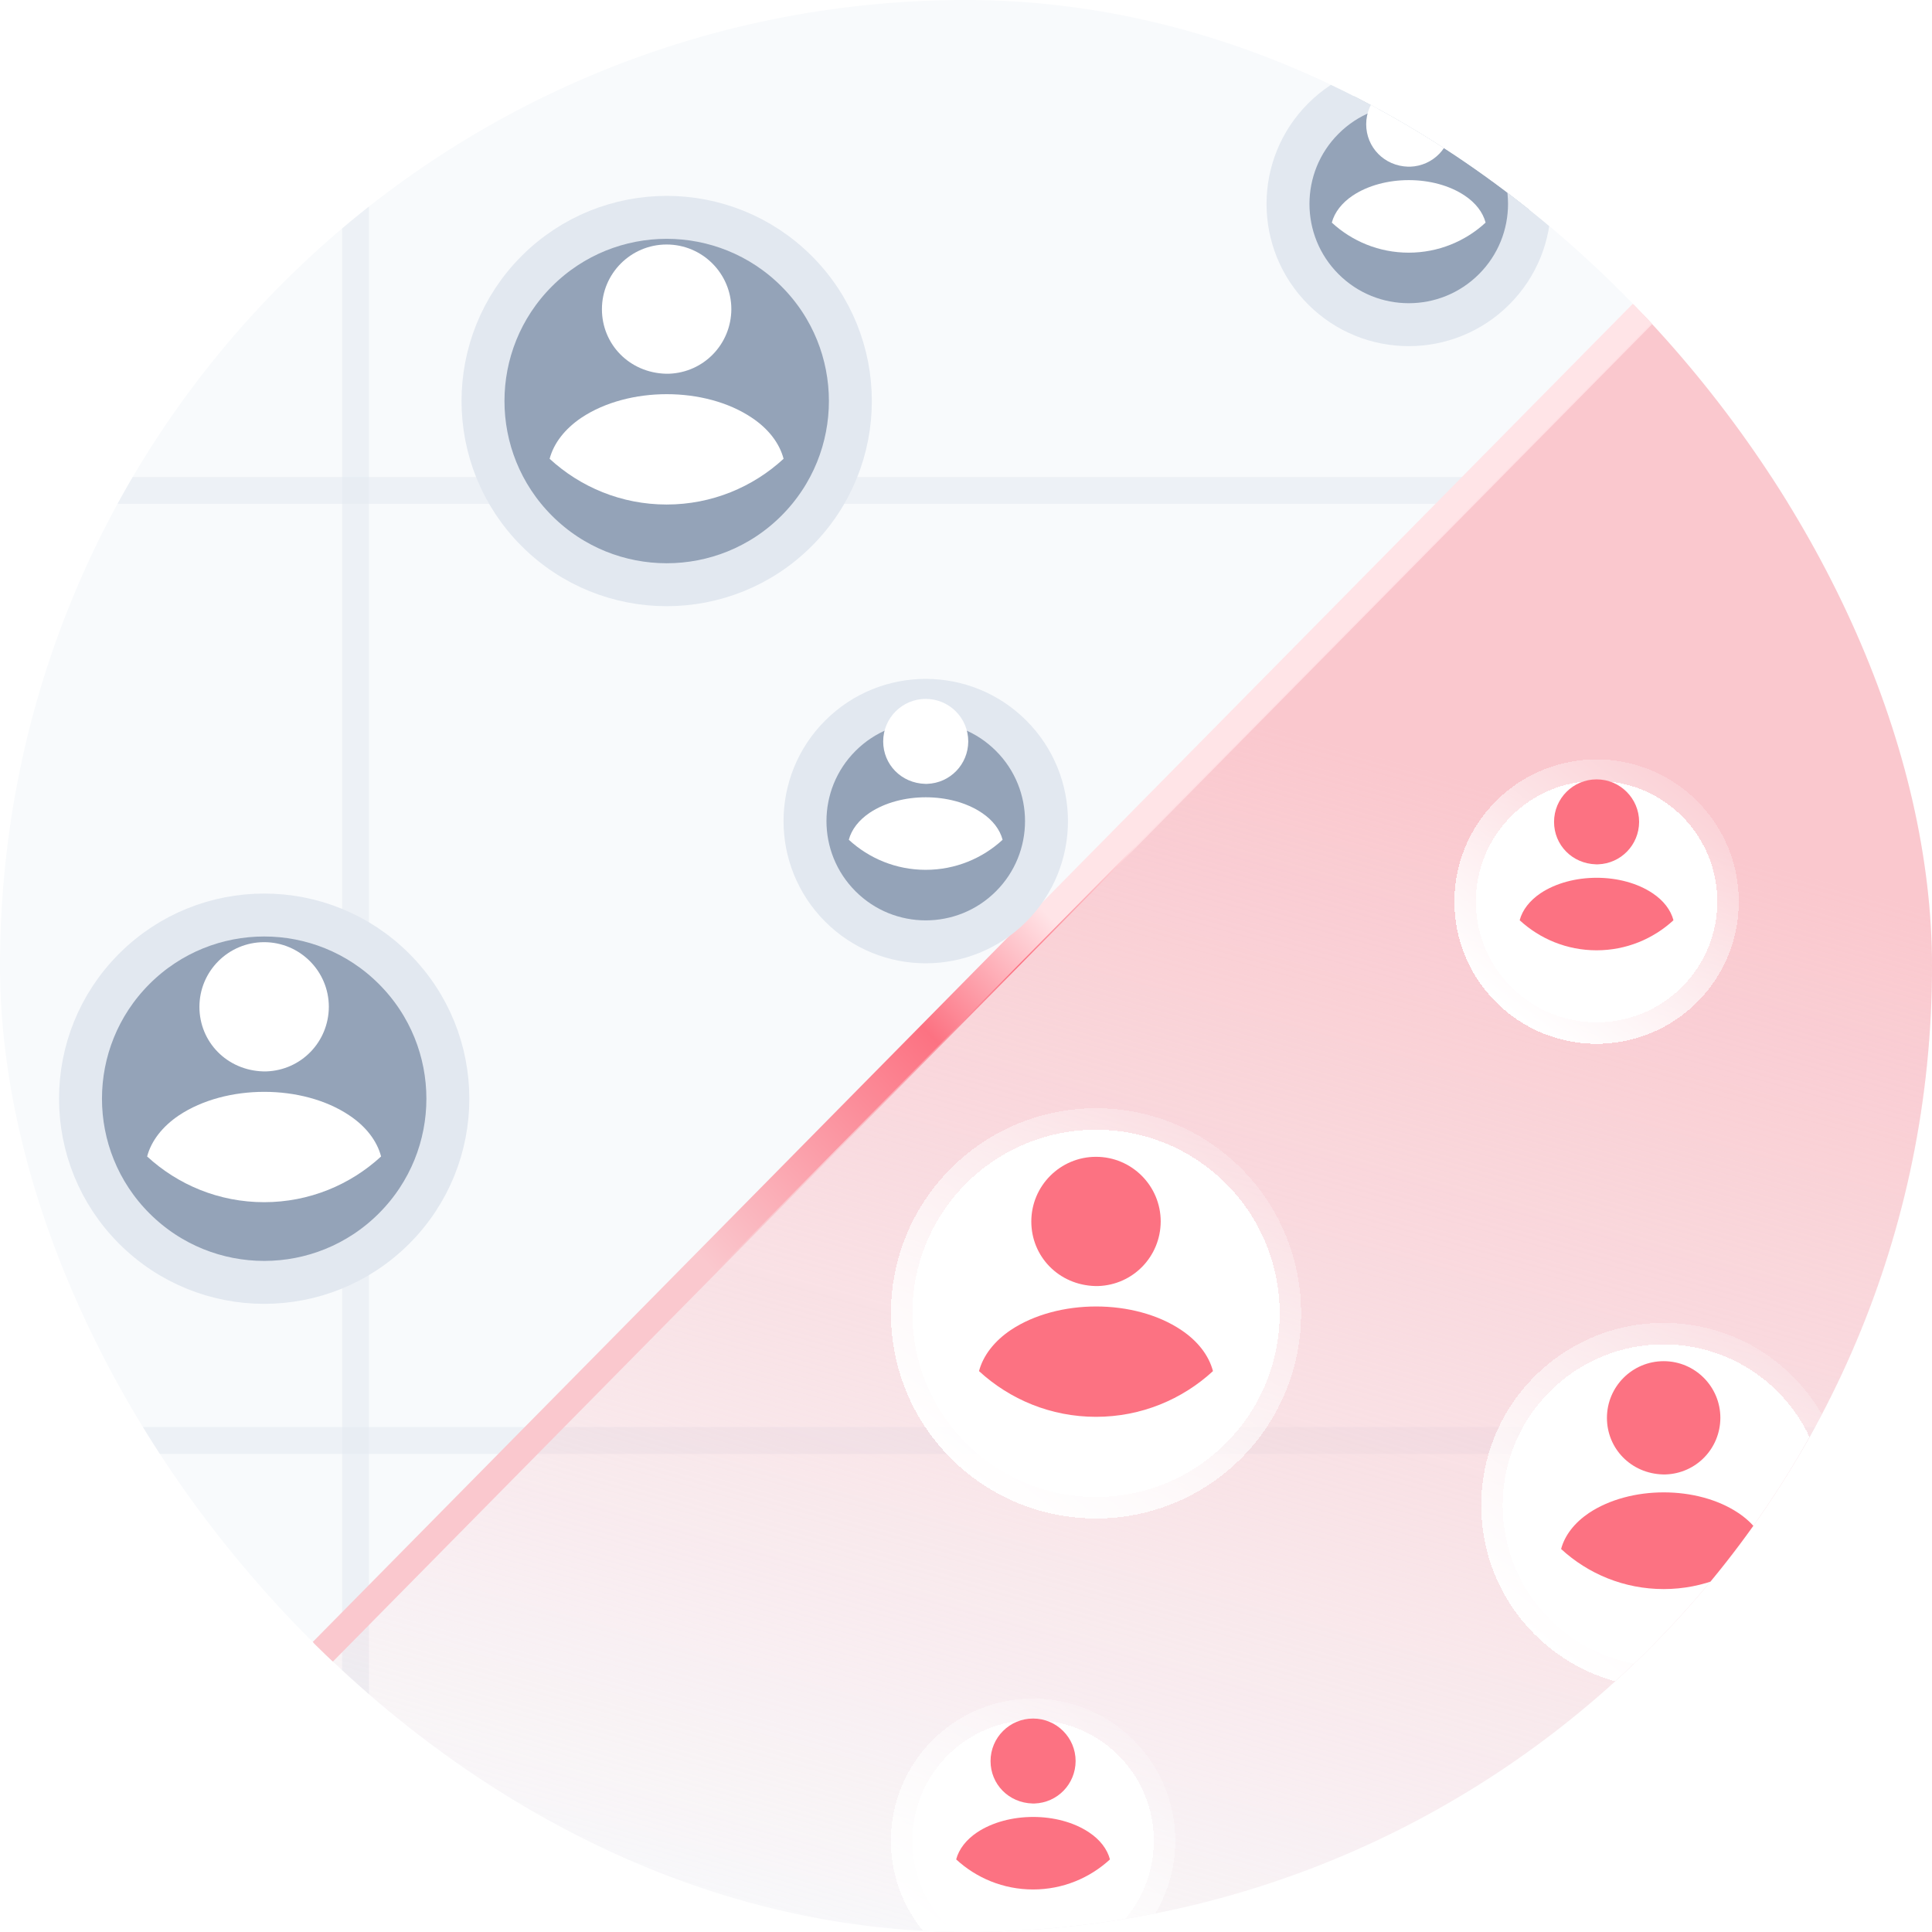 <svg width="72" height="72" viewBox="0 0 72 72" fill="none" xmlns="http://www.w3.org/2000/svg">
<g clip-path="url(#clip0_12425_6714)">
<rect width="72" height="72" rx="36" fill="#F8FAFC"/>
<line opacity="0.49" x1="0.001" y1="53.682" x2="74" y2="53.682" stroke="#E2E8F0"/>
<line opacity="0.49" x1="0.001" y1="18.276" x2="74" y2="18.276" stroke="#E2E8F0"/>
<line opacity="0.49" x1="13.25" y1="0.444" x2="13.25" y2="74.443" stroke="#E2E8F0"/>
<rect x="67.565" y="5.293" width="62.812" height="86.375" transform="rotate(44.609 67.565 5.293)" fill="url(#paint0_linear_12425_6714)" stroke="url(#paint1_linear_12425_6714)"/>
<mask id="mask0_12425_6714" style="mask-type:alpha" maskUnits="userSpaceOnUse" x="12" y="4" width="100" height="100">
<rect x="68.543" y="4.121" width="61.812" height="78.906" transform="rotate(45.729 68.543 4.121)" fill="url(#paint2_linear_12425_6714)"/>
</mask>
<g mask="url(#mask0_12425_6714)">
</g>
<g filter="url(#filter0_d_12425_6714)">
<path fill-rule="evenodd" clip-rule="evenodd" d="M66.243 49.757C68.586 52.1 68.586 55.9 66.243 58.243C63.9 60.586 60.1 60.586 57.757 58.243C55.414 55.9 55.414 52.1 57.757 49.757C60.1 47.414 63.9 47.414 66.243 49.757" fill="white" shape-rendering="crispEdges"/>
<path d="M66.243 49.757C68.586 52.1 68.586 55.9 66.243 58.243C63.9 60.586 60.1 60.586 57.757 58.243C55.414 55.9 55.414 52.1 57.757 49.757C60.1 47.414 63.9 47.414 66.243 49.757" stroke="url(#paint3_linear_12425_6714)" stroke-width="1.6" shape-rendering="crispEdges"/>
</g>
<path d="M62 50.727C60.833 50.727 59.886 51.674 59.886 52.84C59.886 53.984 60.783 54.914 61.972 54.948C61.989 54.948 62.011 54.948 62.023 54.948C62.034 54.948 62.051 54.948 62.062 54.948C62.068 54.948 62.073 54.948 62.073 54.948C63.212 54.909 64.108 53.984 64.113 52.84C64.113 51.674 63.167 50.727 62 50.727Z" fill="#FC7282"/>
<path d="M65.821 57.727C64.817 58.651 63.476 59.22 62 59.22C60.523 59.22 59.182 58.651 58.178 57.727C58.314 57.214 58.68 56.746 59.215 56.385C60.754 55.36 63.256 55.36 64.784 56.385C65.325 56.746 65.686 57.214 65.821 57.727Z" fill="#FC7282"/>
<g filter="url(#filter1_d_12425_6714)">
<path fill-rule="evenodd" clip-rule="evenodd" d="M41.682 63.318C43.439 65.075 43.439 67.925 41.682 69.682C39.925 71.439 37.075 71.439 35.318 69.682C33.561 67.925 33.561 65.075 35.318 63.318C37.075 61.561 39.925 61.561 41.682 63.318" fill="white" shape-rendering="crispEdges"/>
<path d="M41.682 63.318C43.439 65.075 43.439 67.925 41.682 69.682C39.925 71.439 37.075 71.439 35.318 69.682C33.561 67.925 33.561 65.075 35.318 63.318C37.075 61.561 39.925 61.561 41.682 63.318" stroke="url(#paint4_linear_12425_6714)" stroke-width="1.6" shape-rendering="crispEdges"/>
</g>
<path d="M38.5 64.045C37.625 64.045 36.915 64.755 36.915 65.63C36.915 66.488 37.587 67.186 38.479 67.211C38.492 67.211 38.509 67.211 38.517 67.211C38.526 67.211 38.538 67.211 38.547 67.211C38.551 67.211 38.555 67.211 38.555 67.211C39.409 67.181 40.081 66.488 40.085 65.63C40.085 64.755 39.375 64.045 38.5 64.045Z" fill="#FC7282"/>
<path d="M41.365 69.295C40.613 69.988 39.607 70.415 38.5 70.415C37.392 70.415 36.386 69.988 35.634 69.295C35.735 68.91 36.01 68.559 36.411 68.289C37.566 67.52 39.442 67.52 40.588 68.289C40.993 68.559 41.264 68.91 41.365 69.295Z" fill="#FC7282"/>
<g filter="url(#filter2_d_12425_6714)">
<path fill-rule="evenodd" clip-rule="evenodd" d="M62.682 28.318C64.439 30.075 64.439 32.925 62.682 34.682C60.925 36.439 58.075 36.439 56.318 34.682C54.561 32.925 54.561 30.075 56.318 28.318C58.075 26.561 60.925 26.561 62.682 28.318" fill="white" shape-rendering="crispEdges"/>
<path d="M62.682 28.318C64.439 30.075 64.439 32.925 62.682 34.682C60.925 36.439 58.075 36.439 56.318 34.682C54.561 32.925 54.561 30.075 56.318 28.318C58.075 26.561 60.925 26.561 62.682 28.318" stroke="url(#paint5_linear_12425_6714)" stroke-width="1.6" shape-rendering="crispEdges"/>
</g>
<path d="M59.5 29.045C58.625 29.045 57.915 29.755 57.915 30.63C57.915 31.488 58.587 32.186 59.479 32.211C59.492 32.211 59.509 32.211 59.517 32.211C59.526 32.211 59.538 32.211 59.547 32.211C59.551 32.211 59.555 32.211 59.555 32.211C60.409 32.181 61.081 31.488 61.085 30.63C61.085 29.755 60.375 29.045 59.5 29.045Z" fill="#FC7282"/>
<path d="M62.365 34.295C61.613 34.988 60.607 35.415 59.5 35.415C58.392 35.415 57.386 34.988 56.634 34.295C56.735 33.91 57.01 33.559 57.411 33.289C58.566 32.52 60.442 32.52 61.588 33.289C61.993 33.559 62.264 33.91 62.365 34.295Z" fill="#FC7282"/>
<g filter="url(#filter3_d_12425_6714)">
<path fill-rule="evenodd" clip-rule="evenodd" d="M45.685 42.005C48.359 44.678 48.359 49.012 45.685 51.685C43.012 54.359 38.678 54.359 36.005 51.685C33.332 49.012 33.332 44.678 36.005 42.005C38.678 39.332 43.012 39.332 45.685 42.005" fill="white" shape-rendering="crispEdges"/>
<path d="M45.685 42.005C48.359 44.678 48.359 49.012 45.685 51.685C43.012 54.359 38.678 54.359 36.005 51.685C33.332 49.012 33.332 44.678 36.005 42.005C38.678 39.332 43.012 39.332 45.685 42.005" stroke="url(#paint6_linear_12425_6714)" stroke-width="1.6" shape-rendering="crispEdges"/>
</g>
<path d="M40.845 43.111C39.514 43.111 38.434 44.191 38.434 45.522C38.434 46.827 39.456 47.888 40.813 47.927C40.832 47.927 40.858 47.927 40.871 47.927C40.884 47.927 40.903 47.927 40.916 47.927C40.922 47.927 40.929 47.927 40.929 47.927C42.228 47.882 43.25 46.827 43.256 45.522C43.256 44.191 42.176 43.111 40.845 43.111Z" fill="#FC7282"/>
<path d="M45.204 51.097C44.06 52.151 42.529 52.801 40.845 52.801C39.16 52.801 37.63 52.151 36.485 51.097C36.64 50.512 37.058 49.978 37.668 49.566C39.424 48.396 42.279 48.396 44.021 49.566C44.638 49.978 45.05 50.512 45.204 51.097Z" fill="#FC7282"/>
<rect x="62.566" y="10.293" width="62.812" height="79.906" transform="rotate(44.609 62.566 10.293)" stroke="url(#paint7_linear_12425_6714)"/>
<g filter="url(#filter4_d_12425_6714)">
<path fill-rule="evenodd" clip-rule="evenodd" d="M37.682 25.318C39.439 27.075 39.439 29.925 37.682 31.682C35.925 33.439 33.075 33.439 31.318 31.682C29.561 29.925 29.561 27.075 31.318 25.318C33.075 23.561 35.925 23.561 37.682 25.318" fill="#94A3B8"/>
<path d="M37.682 25.318C39.439 27.075 39.439 29.925 37.682 31.682C35.925 33.439 33.075 33.439 31.318 31.682C29.561 29.925 29.561 27.075 31.318 25.318C33.075 23.561 35.925 23.561 37.682 25.318" stroke="#E2E8F0" stroke-width="1.6"/>
</g>
<path d="M34.499 26.046C33.624 26.046 32.914 26.756 32.914 27.631C32.914 28.489 33.586 29.186 34.477 29.212C34.49 29.212 34.507 29.212 34.516 29.212C34.524 29.212 34.537 29.212 34.545 29.212C34.549 29.212 34.554 29.212 34.554 29.212C35.407 29.182 36.08 28.489 36.084 27.631C36.084 26.756 35.374 26.046 34.499 26.046Z" fill="white"/>
<path d="M37.364 31.296C36.612 31.989 35.606 32.416 34.498 32.416C33.391 32.416 32.385 31.989 31.633 31.296C31.734 30.911 32.009 30.56 32.41 30.29C33.564 29.52 35.441 29.52 36.587 30.29C36.992 30.56 37.263 30.911 37.364 31.296Z" fill="white"/>
<g filter="url(#filter5_d_12425_6714)">
<path fill-rule="evenodd" clip-rule="evenodd" d="M55.682 2.318C57.439 4.075 57.439 6.925 55.682 8.682C53.925 10.439 51.075 10.439 49.318 8.682C47.561 6.925 47.561 4.075 49.318 2.318C51.075 0.561 53.925 0.561 55.682 2.318" fill="#94A3B8"/>
<path d="M55.682 2.318C57.439 4.075 57.439 6.925 55.682 8.682C53.925 10.439 51.075 10.439 49.318 8.682C47.561 6.925 47.561 4.075 49.318 2.318C51.075 0.561 53.925 0.561 55.682 2.318" stroke="#E2E8F0" stroke-width="1.6"/>
</g>
<path d="M52.499 3.046C51.624 3.046 50.914 3.756 50.914 4.631C50.914 5.489 51.586 6.186 52.477 6.212C52.49 6.212 52.507 6.212 52.516 6.212C52.524 6.212 52.537 6.212 52.545 6.212C52.549 6.212 52.554 6.212 52.554 6.212C53.407 6.182 54.08 5.489 54.084 4.631C54.084 3.756 53.374 3.046 52.499 3.046Z" fill="white"/>
<path d="M55.364 8.296C54.612 8.989 53.606 9.416 52.498 9.416C51.391 9.416 50.385 8.989 49.633 8.296C49.734 7.911 50.009 7.56 50.41 7.29C51.564 6.52 53.441 6.52 54.587 7.29C54.992 7.56 55.263 7.911 55.364 8.296Z" fill="white"/>
<g filter="url(#filter6_d_12425_6714)">
<path fill-rule="evenodd" clip-rule="evenodd" d="M29.686 8.005C32.359 10.678 32.359 15.012 29.686 17.686C27.012 20.359 22.678 20.359 20.005 17.686C17.332 15.012 17.332 10.678 20.005 8.005C22.678 5.332 27.012 5.332 29.686 8.005" fill="#94A3B8"/>
<path d="M29.686 8.005C32.359 10.678 32.359 15.012 29.686 17.686C27.012 20.359 22.678 20.359 20.005 17.686C17.332 15.012 17.332 10.678 20.005 8.005C22.678 5.332 27.012 5.332 29.686 8.005" stroke="#E2E8F0" stroke-width="1.6"/>
</g>
<path d="M24.843 9.112C23.512 9.112 22.432 10.192 22.432 11.523C22.432 12.828 23.454 13.889 24.811 13.928C24.83 13.928 24.856 13.928 24.869 13.928C24.882 13.928 24.901 13.928 24.914 13.928C24.921 13.928 24.927 13.928 24.927 13.928C26.226 13.883 27.248 12.828 27.255 11.523C27.255 10.192 26.174 9.112 24.843 9.112Z" fill="white"/>
<path d="M29.202 17.098C28.058 18.152 26.527 18.802 24.843 18.802C23.158 18.802 21.628 18.152 20.483 17.098C20.638 16.513 21.056 15.979 21.666 15.568C23.422 14.397 26.277 14.397 28.019 15.568C28.636 15.979 29.048 16.513 29.202 17.098Z" fill="white"/>
<g filter="url(#filter7_d_12425_6714)">
<path fill-rule="evenodd" clip-rule="evenodd" d="M14.685 34.005C17.359 36.678 17.359 41.012 14.685 43.685C12.012 46.359 7.678 46.359 5.005 43.685C2.332 41.012 2.332 36.678 5.005 34.005C7.678 31.332 12.012 31.332 14.685 34.005" fill="#94A3B8"/>
<path d="M14.685 34.005C17.359 36.678 17.359 41.012 14.685 43.685C12.012 46.359 7.678 46.359 5.005 43.685C2.332 41.012 2.332 36.678 5.005 34.005C7.678 31.332 12.012 31.332 14.685 34.005" stroke="#E2E8F0" stroke-width="1.6"/>
</g>
<path d="M9.843 35.112C8.512 35.112 7.432 36.192 7.432 37.523C7.432 38.828 8.454 39.889 9.811 39.928C9.83 39.928 9.856 39.928 9.869 39.928C9.882 39.928 9.901 39.928 9.914 39.928C9.92 39.928 9.927 39.928 9.927 39.928C11.226 39.883 12.248 38.828 12.255 37.523C12.255 36.192 11.174 35.112 9.843 35.112Z" fill="white"/>
<path d="M14.202 43.098C13.058 44.152 11.527 44.802 9.843 44.802C8.158 44.802 6.628 44.152 5.483 43.098C5.638 42.513 6.056 41.979 6.666 41.568C8.422 40.397 11.277 40.397 13.019 41.568C13.636 41.979 14.048 42.513 14.202 43.098Z" fill="white"/>
</g>
<defs>
<filter id="filter0_d_12425_6714" x="52.05" y="46.15" width="19.901" height="19.901" filterUnits="userSpaceOnUse" color-interpolation-filters="sRGB">
<feFlood flood-opacity="0" result="BackgroundImageFix"/>
<feColorMatrix in="SourceAlpha" type="matrix" values="0 0 0 0 0 0 0 0 0 0 0 0 0 0 0 0 0 0 127 0" result="hardAlpha"/>
<feMorphology radius="1.05" operator="erode" in="SourceAlpha" result="effect1_dropShadow_12425_6714"/>
<feOffset dy="2.1"/>
<feGaussianBlur stdDeviation="2.1"/>
<feComposite in2="hardAlpha" operator="out"/>
<feColorMatrix type="matrix" values="0 0 0 0 0.98 0 0 0 0 0.784 0 0 0 0 0.808 0 0 0 0.3 0"/>
<feBlend mode="normal" in2="BackgroundImageFix" result="effect1_dropShadow_12425_6714"/>
<feBlend mode="normal" in="SourceGraphic" in2="effect1_dropShadow_12425_6714" result="shape"/>
</filter>
<filter id="filter1_d_12425_6714" x="30.05" y="60.15" width="16.901" height="16.901" filterUnits="userSpaceOnUse" color-interpolation-filters="sRGB">
<feFlood flood-opacity="0" result="BackgroundImageFix"/>
<feColorMatrix in="SourceAlpha" type="matrix" values="0 0 0 0 0 0 0 0 0 0 0 0 0 0 0 0 0 0 127 0" result="hardAlpha"/>
<feMorphology radius="1.05" operator="erode" in="SourceAlpha" result="effect1_dropShadow_12425_6714"/>
<feOffset dy="2.1"/>
<feGaussianBlur stdDeviation="2.1"/>
<feComposite in2="hardAlpha" operator="out"/>
<feColorMatrix type="matrix" values="0 0 0 0 0.98 0 0 0 0 0.784 0 0 0 0 0.808 0 0 0 0.3 0"/>
<feBlend mode="normal" in2="BackgroundImageFix" result="effect1_dropShadow_12425_6714"/>
<feBlend mode="normal" in="SourceGraphic" in2="effect1_dropShadow_12425_6714" result="shape"/>
</filter>
<filter id="filter2_d_12425_6714" x="51.05" y="25.15" width="16.901" height="16.901" filterUnits="userSpaceOnUse" color-interpolation-filters="sRGB">
<feFlood flood-opacity="0" result="BackgroundImageFix"/>
<feColorMatrix in="SourceAlpha" type="matrix" values="0 0 0 0 0 0 0 0 0 0 0 0 0 0 0 0 0 0 127 0" result="hardAlpha"/>
<feMorphology radius="1.05" operator="erode" in="SourceAlpha" result="effect1_dropShadow_12425_6714"/>
<feOffset dy="2.1"/>
<feGaussianBlur stdDeviation="2.1"/>
<feComposite in2="hardAlpha" operator="out"/>
<feColorMatrix type="matrix" values="0 0 0 0 0.98 0 0 0 0 0.784 0 0 0 0 0.808 0 0 0 0.3 0"/>
<feBlend mode="normal" in2="BackgroundImageFix" result="effect1_dropShadow_12425_6714"/>
<feBlend mode="normal" in="SourceGraphic" in2="effect1_dropShadow_12425_6714" result="shape"/>
</filter>
<filter id="filter3_d_12425_6714" x="30.05" y="38.15" width="21.591" height="21.591" filterUnits="userSpaceOnUse" color-interpolation-filters="sRGB">
<feFlood flood-opacity="0" result="BackgroundImageFix"/>
<feColorMatrix in="SourceAlpha" type="matrix" values="0 0 0 0 0 0 0 0 0 0 0 0 0 0 0 0 0 0 127 0" result="hardAlpha"/>
<feMorphology radius="1.05" operator="erode" in="SourceAlpha" result="effect1_dropShadow_12425_6714"/>
<feOffset dy="2.1"/>
<feGaussianBlur stdDeviation="2.1"/>
<feComposite in2="hardAlpha" operator="out"/>
<feColorMatrix type="matrix" values="0 0 0 0 0.98 0 0 0 0 0.784 0 0 0 0 0.807 0 0 0 1 0"/>
<feBlend mode="normal" in2="BackgroundImageFix" result="effect1_dropShadow_12425_6714"/>
<feBlend mode="normal" in="SourceGraphic" in2="effect1_dropShadow_12425_6714" result="shape"/>
</filter>
<filter id="filter4_d_12425_6714" x="26.05" y="22.15" width="16.901" height="16.901" filterUnits="userSpaceOnUse" color-interpolation-filters="sRGB">
<feFlood flood-opacity="0" result="BackgroundImageFix"/>
<feColorMatrix in="SourceAlpha" type="matrix" values="0 0 0 0 0 0 0 0 0 0 0 0 0 0 0 0 0 0 127 0" result="hardAlpha"/>
<feMorphology radius="1.05" operator="erode" in="SourceAlpha" result="effect1_dropShadow_12425_6714"/>
<feOffset dy="2.1"/>
<feGaussianBlur stdDeviation="2.1"/>
<feComposite in2="hardAlpha" operator="out"/>
<feColorMatrix type="matrix" values="0 0 0 0 0.796 0 0 0 0 0.835 0 0 0 0 0.882 0 0 0 1 0"/>
<feBlend mode="normal" in2="BackgroundImageFix" result="effect1_dropShadow_12425_6714"/>
<feBlend mode="normal" in="SourceGraphic" in2="effect1_dropShadow_12425_6714" result="shape"/>
</filter>
<filter id="filter5_d_12425_6714" x="44.05" y="-0.85" width="16.901" height="16.901" filterUnits="userSpaceOnUse" color-interpolation-filters="sRGB">
<feFlood flood-opacity="0" result="BackgroundImageFix"/>
<feColorMatrix in="SourceAlpha" type="matrix" values="0 0 0 0 0 0 0 0 0 0 0 0 0 0 0 0 0 0 127 0" result="hardAlpha"/>
<feMorphology radius="1.05" operator="erode" in="SourceAlpha" result="effect1_dropShadow_12425_6714"/>
<feOffset dy="2.1"/>
<feGaussianBlur stdDeviation="2.1"/>
<feComposite in2="hardAlpha" operator="out"/>
<feColorMatrix type="matrix" values="0 0 0 0 0.796 0 0 0 0 0.835 0 0 0 0 0.882 0 0 0 1 0"/>
<feBlend mode="normal" in2="BackgroundImageFix" result="effect1_dropShadow_12425_6714"/>
<feBlend mode="normal" in="SourceGraphic" in2="effect1_dropShadow_12425_6714" result="shape"/>
</filter>
<filter id="filter6_d_12425_6714" x="14.05" y="4.15" width="21.591" height="21.591" filterUnits="userSpaceOnUse" color-interpolation-filters="sRGB">
<feFlood flood-opacity="0" result="BackgroundImageFix"/>
<feColorMatrix in="SourceAlpha" type="matrix" values="0 0 0 0 0 0 0 0 0 0 0 0 0 0 0 0 0 0 127 0" result="hardAlpha"/>
<feMorphology radius="1.05" operator="erode" in="SourceAlpha" result="effect1_dropShadow_12425_6714"/>
<feOffset dy="2.1"/>
<feGaussianBlur stdDeviation="2.1"/>
<feComposite in2="hardAlpha" operator="out"/>
<feColorMatrix type="matrix" values="0 0 0 0 0.796 0 0 0 0 0.835 0 0 0 0 0.882 0 0 0 1 0"/>
<feBlend mode="normal" in2="BackgroundImageFix" result="effect1_dropShadow_12425_6714"/>
<feBlend mode="normal" in="SourceGraphic" in2="effect1_dropShadow_12425_6714" result="shape"/>
</filter>
<filter id="filter7_d_12425_6714" x="-0.95" y="30.15" width="21.591" height="21.591" filterUnits="userSpaceOnUse" color-interpolation-filters="sRGB">
<feFlood flood-opacity="0" result="BackgroundImageFix"/>
<feColorMatrix in="SourceAlpha" type="matrix" values="0 0 0 0 0 0 0 0 0 0 0 0 0 0 0 0 0 0 127 0" result="hardAlpha"/>
<feMorphology radius="1.05" operator="erode" in="SourceAlpha" result="effect1_dropShadow_12425_6714"/>
<feOffset dy="2.1"/>
<feGaussianBlur stdDeviation="2.1"/>
<feComposite in2="hardAlpha" operator="out"/>
<feColorMatrix type="matrix" values="0 0 0 0 0.796 0 0 0 0 0.835 0 0 0 0 0.882 0 0 0 1 0"/>
<feBlend mode="normal" in2="BackgroundImageFix" result="effect1_dropShadow_12425_6714"/>
<feBlend mode="normal" in="SourceGraphic" in2="effect1_dropShadow_12425_6714" result="shape"/>
</filter>
<linearGradient id="paint0_linear_12425_6714" x1="69.462" y1="34.376" x2="93.524" y2="77.751" gradientUnits="userSpaceOnUse">
<stop stop-color="#FAC8CE"/>
<stop offset="1" stop-color="#FAC8CE" stop-opacity="0"/>
</linearGradient>
<linearGradient id="paint1_linear_12425_6714" x1="69.583" y1="15.25" x2="66.546" y2="90.192" gradientUnits="userSpaceOnUse">
<stop offset="0.353" stop-color="#FFE0E4"/>
<stop offset="0.436" stop-color="#FC7282"/>
<stop offset="0.565" stop-color="#FAC8CE"/>
</linearGradient>
<linearGradient id="paint2_linear_12425_6714" x1="70.435" y1="30.347" x2="91.719" y2="71.859" gradientUnits="userSpaceOnUse">
<stop stop-color="#FAC8CE"/>
<stop offset="1" stop-color="#FAC8CE" stop-opacity="0"/>
</linearGradient>
<linearGradient id="paint3_linear_12425_6714" x1="57.667" y1="59.429" x2="66.333" y2="48.429" gradientUnits="userSpaceOnUse">
<stop stop-color="white"/>
<stop offset="1" stop-color="white" stop-opacity="0.2"/>
</linearGradient>
<linearGradient id="paint4_linear_12425_6714" x1="35.25" y1="70.572" x2="41.75" y2="62.322" gradientUnits="userSpaceOnUse">
<stop stop-color="white"/>
<stop offset="1" stop-color="white" stop-opacity="0.2"/>
</linearGradient>
<linearGradient id="paint5_linear_12425_6714" x1="56.25" y1="35.572" x2="62.75" y2="27.322" gradientUnits="userSpaceOnUse">
<stop stop-color="white"/>
<stop offset="1" stop-color="white" stop-opacity="0.2"/>
</linearGradient>
<linearGradient id="paint6_linear_12425_6714" x1="35.901" y1="53.039" x2="45.789" y2="40.489" gradientUnits="userSpaceOnUse">
<stop stop-color="white"/>
<stop offset="1" stop-color="white" stop-opacity="0.2"/>
</linearGradient>
<linearGradient id="paint7_linear_12425_6714" x1="64.583" y1="19.549" x2="61.989" y2="88.829" gradientUnits="userSpaceOnUse">
<stop offset="0.35" stop-color="#FFE4E7"/>
<stop offset="0.44" stop-color="#FC7282"/>
<stop offset="0.612" stop-color="#FAC8CE"/>
</linearGradient>
<clipPath id="clip0_12425_6714">
<rect width="72" height="72" rx="36" fill="white"/>
</clipPath>
</defs>
</svg>
